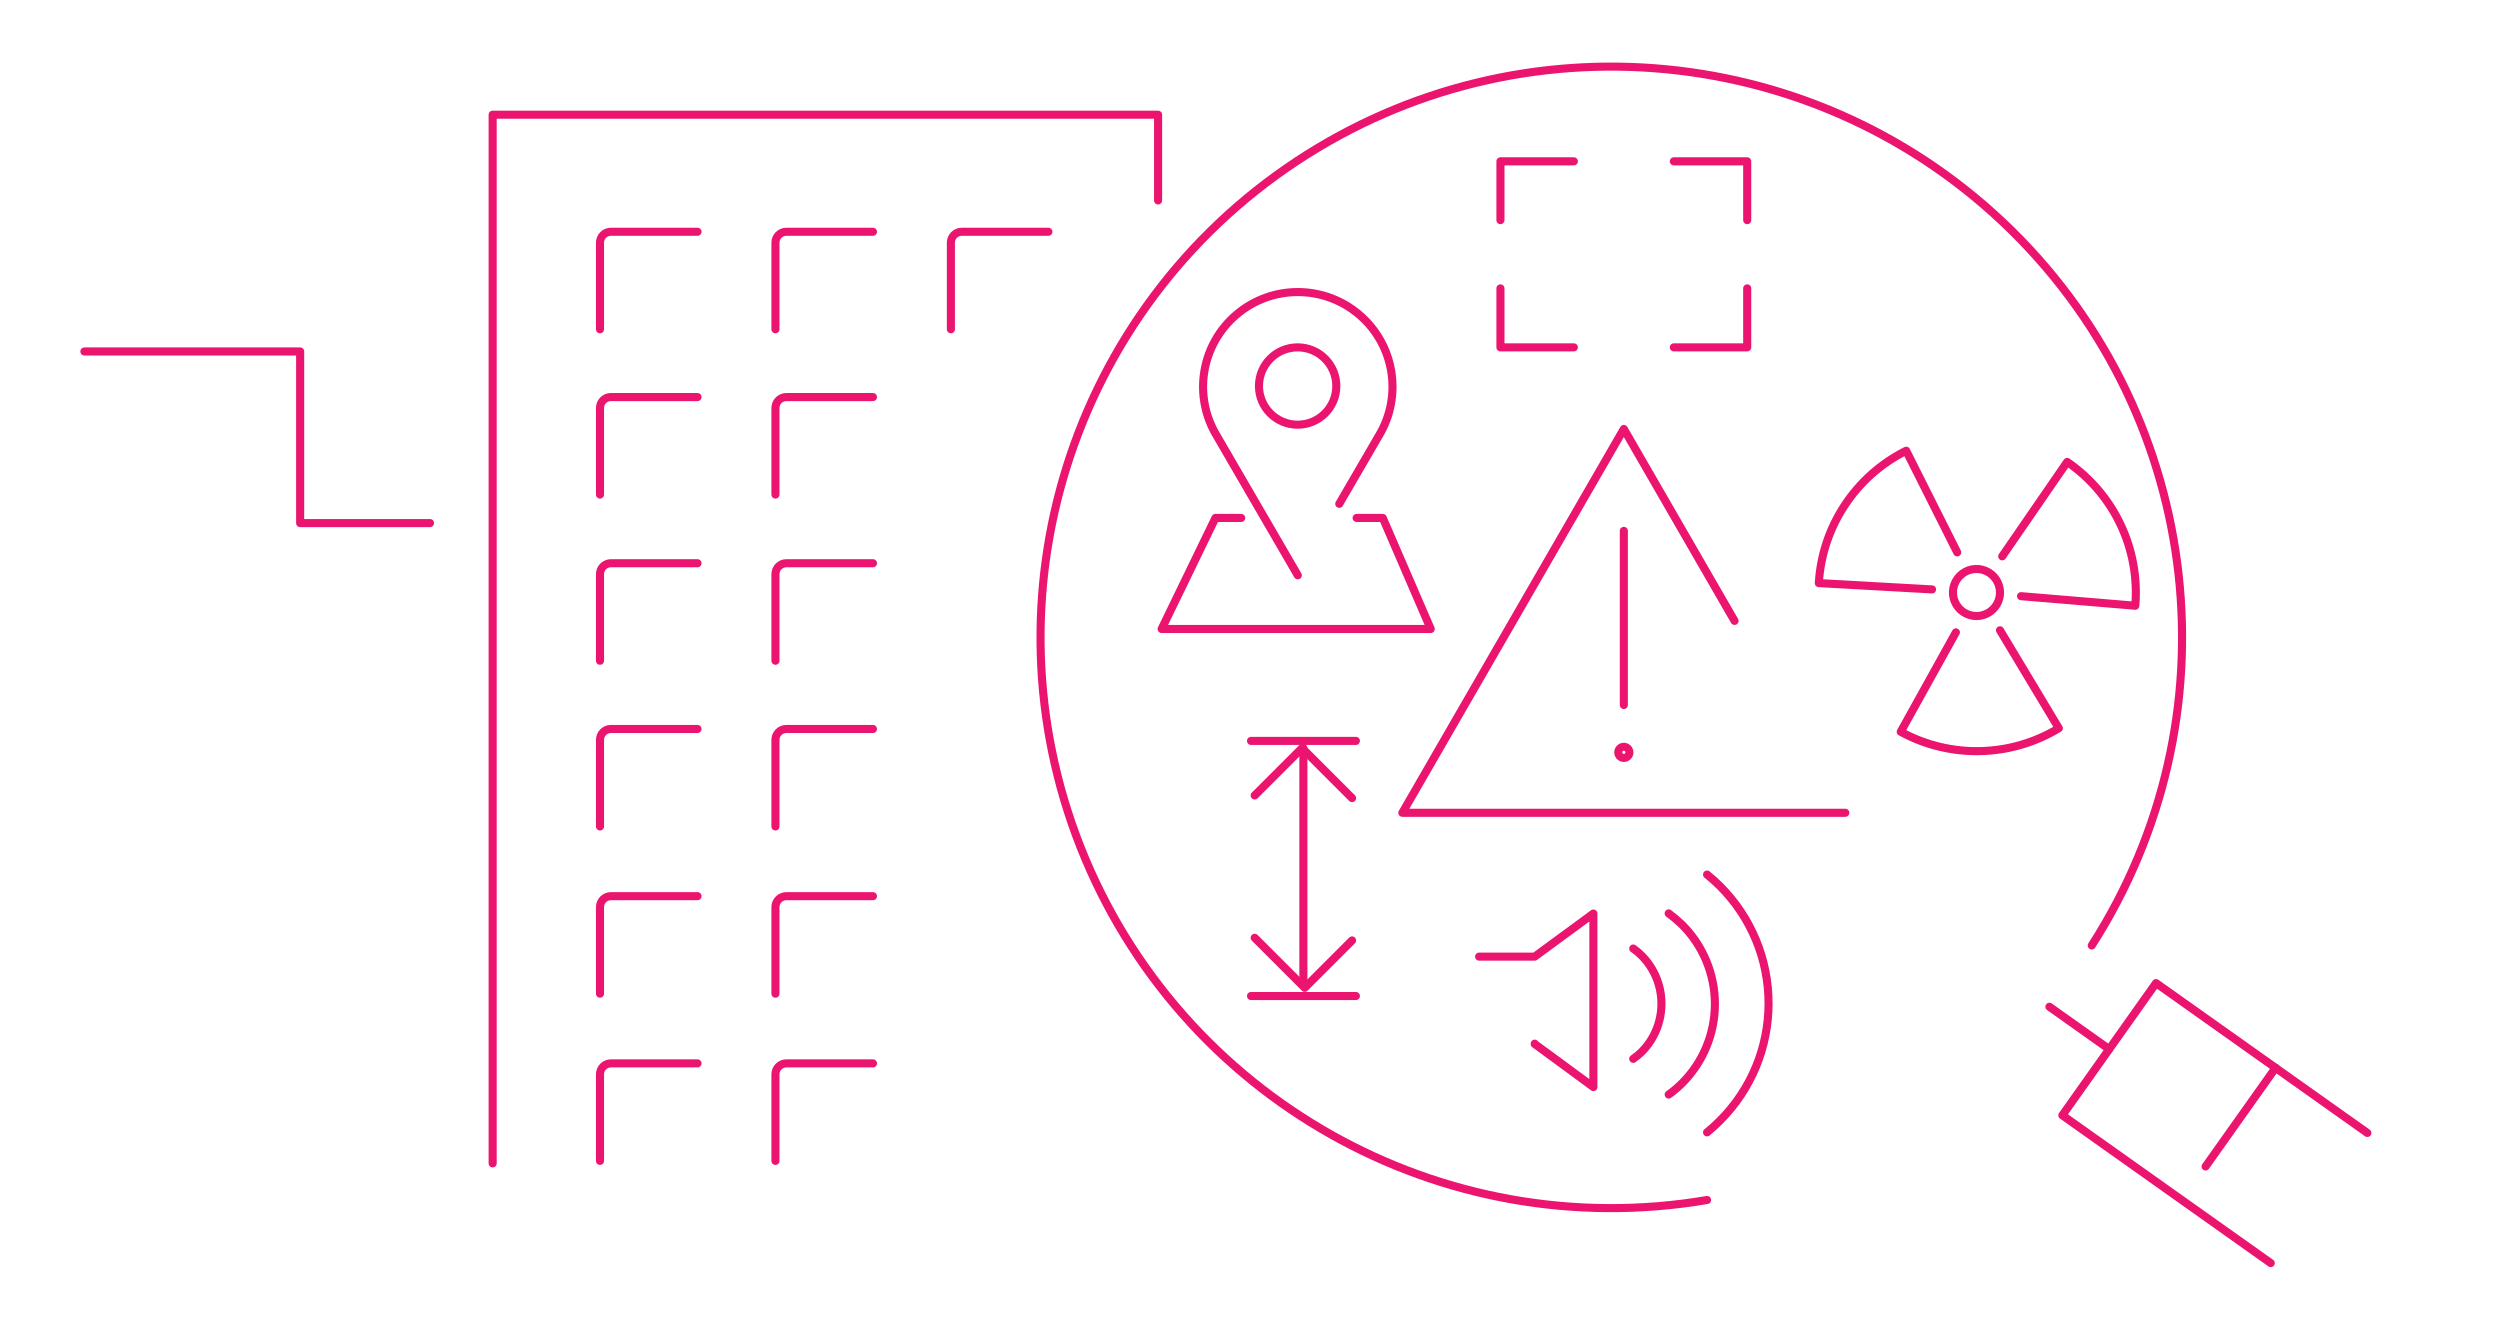 <?xml version="1.0" encoding="UTF-8"?>
<svg width="170px" height="90px" viewBox="0 0 170 90" version="1.1" xmlns="http://www.w3.org/2000/svg" xmlns:xlink="http://www.w3.org/1999/xlink">
    <title>06. Idiosyncratic  Risk</title>
    <g id="Page-1" stroke="none" stroke-width="1" fill="none" fill-rule="evenodd">
        <g id="06.-Idiosyncratic--Risk">
            <polyline id="Path" stroke="#EB146E" stroke-width="0.55" stroke-linecap="round" stroke-linejoin="round" points="33.5 79.11 33.5 7.8 78.75 7.8 78.75 13.63"></polyline>
            <path d="M47.43,15.76 L41.53,15.76 C41.125,15.765 40.8,16.095 40.8,16.5 L40.8,22.39" id="Path" stroke="#EB146E" stroke-width="0.55" stroke-linecap="round" stroke-linejoin="round"></path>
            <path d="M59.36,15.76 L53.47,15.76 C53.274,15.76 53.086,15.838 52.947,15.977 C52.808,16.116 52.73,16.304 52.73,16.5 L52.73,22.39" id="Path" stroke="#EB146E" stroke-width="0.55" stroke-linecap="round" stroke-linejoin="round"></path>
            <path d="M71.29,15.76 L65.4,15.76 C64.991,15.76 64.66,16.091 64.66,16.5 L64.66,22.39" id="Path" stroke="#EB146E" stroke-width="0.55" stroke-linecap="round" stroke-linejoin="round"></path>
            <path d="M47.43,27 L41.53,27 C41.125,27.005 40.8,27.335 40.8,27.74 L40.8,33.63" id="Path" stroke="#EB146E" stroke-width="0.55" stroke-linecap="round" stroke-linejoin="round"></path>
            <path d="M59.36,27 L53.47,27 C53.274,27 53.086,27.078 52.947,27.217 C52.808,27.356 52.73,27.544 52.73,27.74 L52.73,33.63" id="Path" stroke="#EB146E" stroke-width="0.55" stroke-linecap="round" stroke-linejoin="round"></path>
            <path d="M47.43,38.3 L41.53,38.3 C41.125,38.305 40.8,38.635 40.8,39.04 L40.8,44.93" id="Path" stroke="#EB146E" stroke-width="0.55" stroke-linecap="round" stroke-linejoin="round"></path>
            <path d="M59.36,38.3 L53.47,38.3 C53.274,38.3 53.086,38.378 52.947,38.517 C52.808,38.656 52.73,38.844 52.73,39.04 L52.73,44.93" id="Path" stroke="#EB146E" stroke-width="0.55" stroke-linecap="round" stroke-linejoin="round"></path>
            <path d="M47.43,49.57 L41.53,49.57 C41.125,49.575 40.8,49.905 40.8,50.31 L40.8,56.2" id="Path" stroke="#EB146E" stroke-width="0.55" stroke-linecap="round" stroke-linejoin="round"></path>
            <path d="M59.36,49.57 L53.47,49.57 C53.274,49.57 53.086,49.648 52.947,49.787 C52.808,49.926 52.73,50.114 52.73,50.31 L52.73,56.2" id="Path" stroke="#EB146E" stroke-width="0.55" stroke-linecap="round" stroke-linejoin="round"></path>
            <path d="M47.43,60.94 L41.53,60.94 C41.125,60.945 40.8,61.275 40.8,61.68 L40.8,67.57" id="Path" stroke="#EB146E" stroke-width="0.55" stroke-linecap="round" stroke-linejoin="round"></path>
            <path d="M59.36,60.94 L53.47,60.94 C53.274,60.94 53.086,61.018 52.947,61.157 C52.808,61.296 52.73,61.484 52.73,61.68 L52.73,67.57" id="Path" stroke="#EB146E" stroke-width="0.55" stroke-linecap="round" stroke-linejoin="round"></path>
            <path d="M47.43,72.31 L41.53,72.31 C41.125,72.315 40.8,72.645 40.8,73.05 L40.8,78.94" id="Path" stroke="#EB146E" stroke-width="0.55" stroke-linecap="round" stroke-linejoin="round"></path>
            <path d="M59.36,72.31 L53.47,72.31 C53.274,72.31 53.086,72.388 52.947,72.527 C52.808,72.666 52.73,72.854 52.73,73.05 L52.73,78.94" id="Path" stroke="#EB146E" stroke-width="0.55" stroke-linecap="round" stroke-linejoin="round"></path>
            <rect id="Rectangle" x="0" y="0" width="170" height="90"></rect>
            <polyline id="Path" stroke="#EB146E" stroke-width="0.55" stroke-linecap="round" stroke-linejoin="round" points="5.74 23.9 20.41 23.9 20.41 35.57 29.24 35.57"></polyline>
            <path d="M91.07,34.26 L93.75,29.65 L93.75,29.65 C95.396,26.948 94.835,23.451 92.428,21.399 C90.021,19.347 86.479,19.347 84.072,21.399 C81.665,23.451 81.104,26.948 82.75,29.65 L82.75,29.65 L88.25,39.12" id="Path" stroke="#EB146E" stroke-width="0.55" stroke-linecap="round" stroke-linejoin="round"></path>
            <polyline id="Path" stroke="#EB146E" stroke-width="0.55" stroke-linecap="round" stroke-linejoin="round" points="84.4 35.22 82.65 35.22 78.99 42.77 97.29 42.77 94.03 35.22 92.25 35.22"></polyline>
            <path d="M90.87,26.25 C90.87,27.703 89.693,28.88 88.24,28.88 C86.787,28.88 85.61,27.703 85.61,26.25 C85.61,24.797 86.787,23.62 88.24,23.62 C89.693,23.62 90.87,24.797 90.87,26.25 Z" id="Path" stroke="#EB146E" stroke-width="0.55" stroke-linecap="round" stroke-linejoin="round"></path>
            <polyline id="Path" stroke="#EB146E" stroke-width="0.55" stroke-linecap="round" stroke-linejoin="round" points="125.48 55.27 95.36 55.27 110.42 29.17 117.95 42.22"></polyline>
            <line x1="110.42" y1="36.1" x2="110.42" y2="47.94" id="Path" stroke="#EB146E" stroke-width="0.55" stroke-linecap="round" stroke-linejoin="round"></line>
            <path d="M110.8,51.16 C110.8,51.006 110.707,50.868 110.565,50.809 C110.423,50.75 110.26,50.783 110.151,50.891 C110.043,51 110.01,51.163 110.069,51.305 C110.128,51.447 110.266,51.54 110.42,51.54 C110.63,51.54 110.8,51.37 110.8,51.16 Z" id="Path" stroke="#EB146E" stroke-width="0.55" stroke-linecap="round" stroke-linejoin="round"></path>
            <path d="M142.24,64.29 C152.143,48.847 149.88,28.58 136.816,15.701 C123.751,2.822 103.453,0.851 88.154,10.974 C72.855,21.097 66.734,40.551 73.479,57.611 C80.225,74.671 97.995,84.677 116.08,81.6" id="Path" stroke="#EB146E" stroke-width="0.55" stroke-linecap="round" stroke-linejoin="round"></path>
            <polyline id="Path" stroke="#EB146E" stroke-width="0.55" stroke-linecap="round" stroke-linejoin="round" points="154.41 85.89 140.24 75.84 146.61 66.85 160.98 77.04"></polyline>
            <line x1="143.42" y1="71.34" x2="139.36" y2="68.46" id="Path" stroke="#EB146E" stroke-width="0.55" stroke-linecap="round" stroke-linejoin="round"></line>
            <path d="M136,40.3 C136.004,39.652 135.617,39.065 135.019,38.815 C134.422,38.564 133.732,38.698 133.272,39.155 C132.813,39.612 132.674,40.301 132.921,40.9 C133.168,41.499 133.752,41.89 134.4,41.89 C135.28,41.89 135.995,41.18 136,40.3 L136,40.3 Z" id="Path" stroke="#EB146E" stroke-width="0.55" stroke-linecap="round" stroke-linejoin="round"></path>
            <path d="M137.43,40.54 L145.2,41.19 C145.523,37.335 143.756,33.603 140.57,31.41 L136.15,37.83" id="Path" stroke="#EB146E" stroke-width="0.55" stroke-linecap="round" stroke-linejoin="round"></path>
            <path d="M133.09,37.56 L129.62,30.65 C126.174,32.373 123.909,35.804 123.68,39.65 L131.38,40.08" id="Path" stroke="#EB146E" stroke-width="0.55" stroke-linecap="round" stroke-linejoin="round"></path>
            <path d="M133,43 L129.25,49.76 C132.62,51.6 136.715,51.509 140,49.52 L136,42.86" id="Path" stroke="#EB146E" stroke-width="0.55" stroke-linecap="round" stroke-linejoin="round"></path>
            <line x1="88.63" y1="50.87" x2="88.63" y2="66.67" id="Path" stroke="#EB146E" stroke-width="0.55" stroke-linecap="round" stroke-linejoin="round"></line>
            <polyline id="Path" stroke="#EB146E" stroke-width="0.55" stroke-linecap="round" stroke-linejoin="round" points="85.32 54.09 88.54 50.87 91.94 54.27"></polyline>
            <polyline id="Path" stroke="#EB146E" stroke-width="0.55" stroke-linecap="round" stroke-linejoin="round" points="91.94 63.95 88.72 67.17 85.32 63.77"></polyline>
            <line x1="92.2" y1="50.38" x2="85.07" y2="50.38" id="Path" stroke="#EB146E" stroke-width="0.55" stroke-linecap="round" stroke-linejoin="round"></line>
            <line x1="92.2" y1="67.73" x2="85.07" y2="67.73" id="Path" stroke="#EB146E" stroke-width="0.55" stroke-linecap="round" stroke-linejoin="round"></line>
            <path d="M116.08,77 C116.388,76.749 116.681,76.482 116.96,76.2 C119.074,74.086 120.262,71.219 120.262,68.23 C120.262,65.241 119.074,62.374 116.96,60.26 C116.681,59.981 116.388,59.717 116.08,59.47" id="Path" stroke="#EB146E" stroke-width="0.55" stroke-linecap="round" stroke-linejoin="round"></path>
            <path d="M113.47,74.43 C113.794,74.199 114.098,73.941 114.38,73.66 C115.81,72.231 116.614,70.292 116.614,68.27 C116.614,66.248 115.81,64.309 114.38,62.88 C114.093,62.605 113.789,62.347 113.47,62.11" id="Path" stroke="#EB146E" stroke-width="0.55" stroke-linecap="round" stroke-linejoin="round"></path>
            <path d="M111.06,72 C111.258,71.861 111.445,71.707 111.62,71.54 C113.432,69.725 113.432,66.785 111.62,64.97 C111.448,64.797 111.26,64.64 111.06,64.5" id="Path" stroke="#EB146E" stroke-width="0.55" stroke-linecap="round" stroke-linejoin="round"></path>
            <polyline id="Path" stroke="#EB146E" stroke-width="0.55" stroke-linecap="round" stroke-linejoin="round" points="104.36 70.97 104.36 70.99 108.35 73.92 108.35 62.12 104.36 65.05 100.58 65.05"></polyline>
            <polyline id="Path" stroke="#EB146E" stroke-width="0.55" stroke-linecap="round" stroke-linejoin="round" points="102.03 14.97 102.03 10.97 107.02 10.97"></polyline>
            <polyline id="Path" stroke="#EB146E" stroke-width="0.55" stroke-linecap="round" stroke-linejoin="round" points="107.02 23.62 102.03 23.62 102.03 19.61"></polyline>
            <polyline id="Path" stroke="#EB146E" stroke-width="0.55" stroke-linecap="round" stroke-linejoin="round" points="118.81 19.61 118.81 23.62 113.82 23.62"></polyline>
            <polyline id="Path" stroke="#EB146E" stroke-width="0.55" stroke-linecap="round" stroke-linejoin="round" points="113.82 10.97 118.81 10.97 118.81 14.97"></polyline>
            <line x1="149.98" y1="79.32" x2="154.74" y2="72.61" id="Path" stroke="#EB146E" stroke-width="0.55" stroke-linecap="round" stroke-linejoin="round"></line>
        </g>
    </g>
</svg>